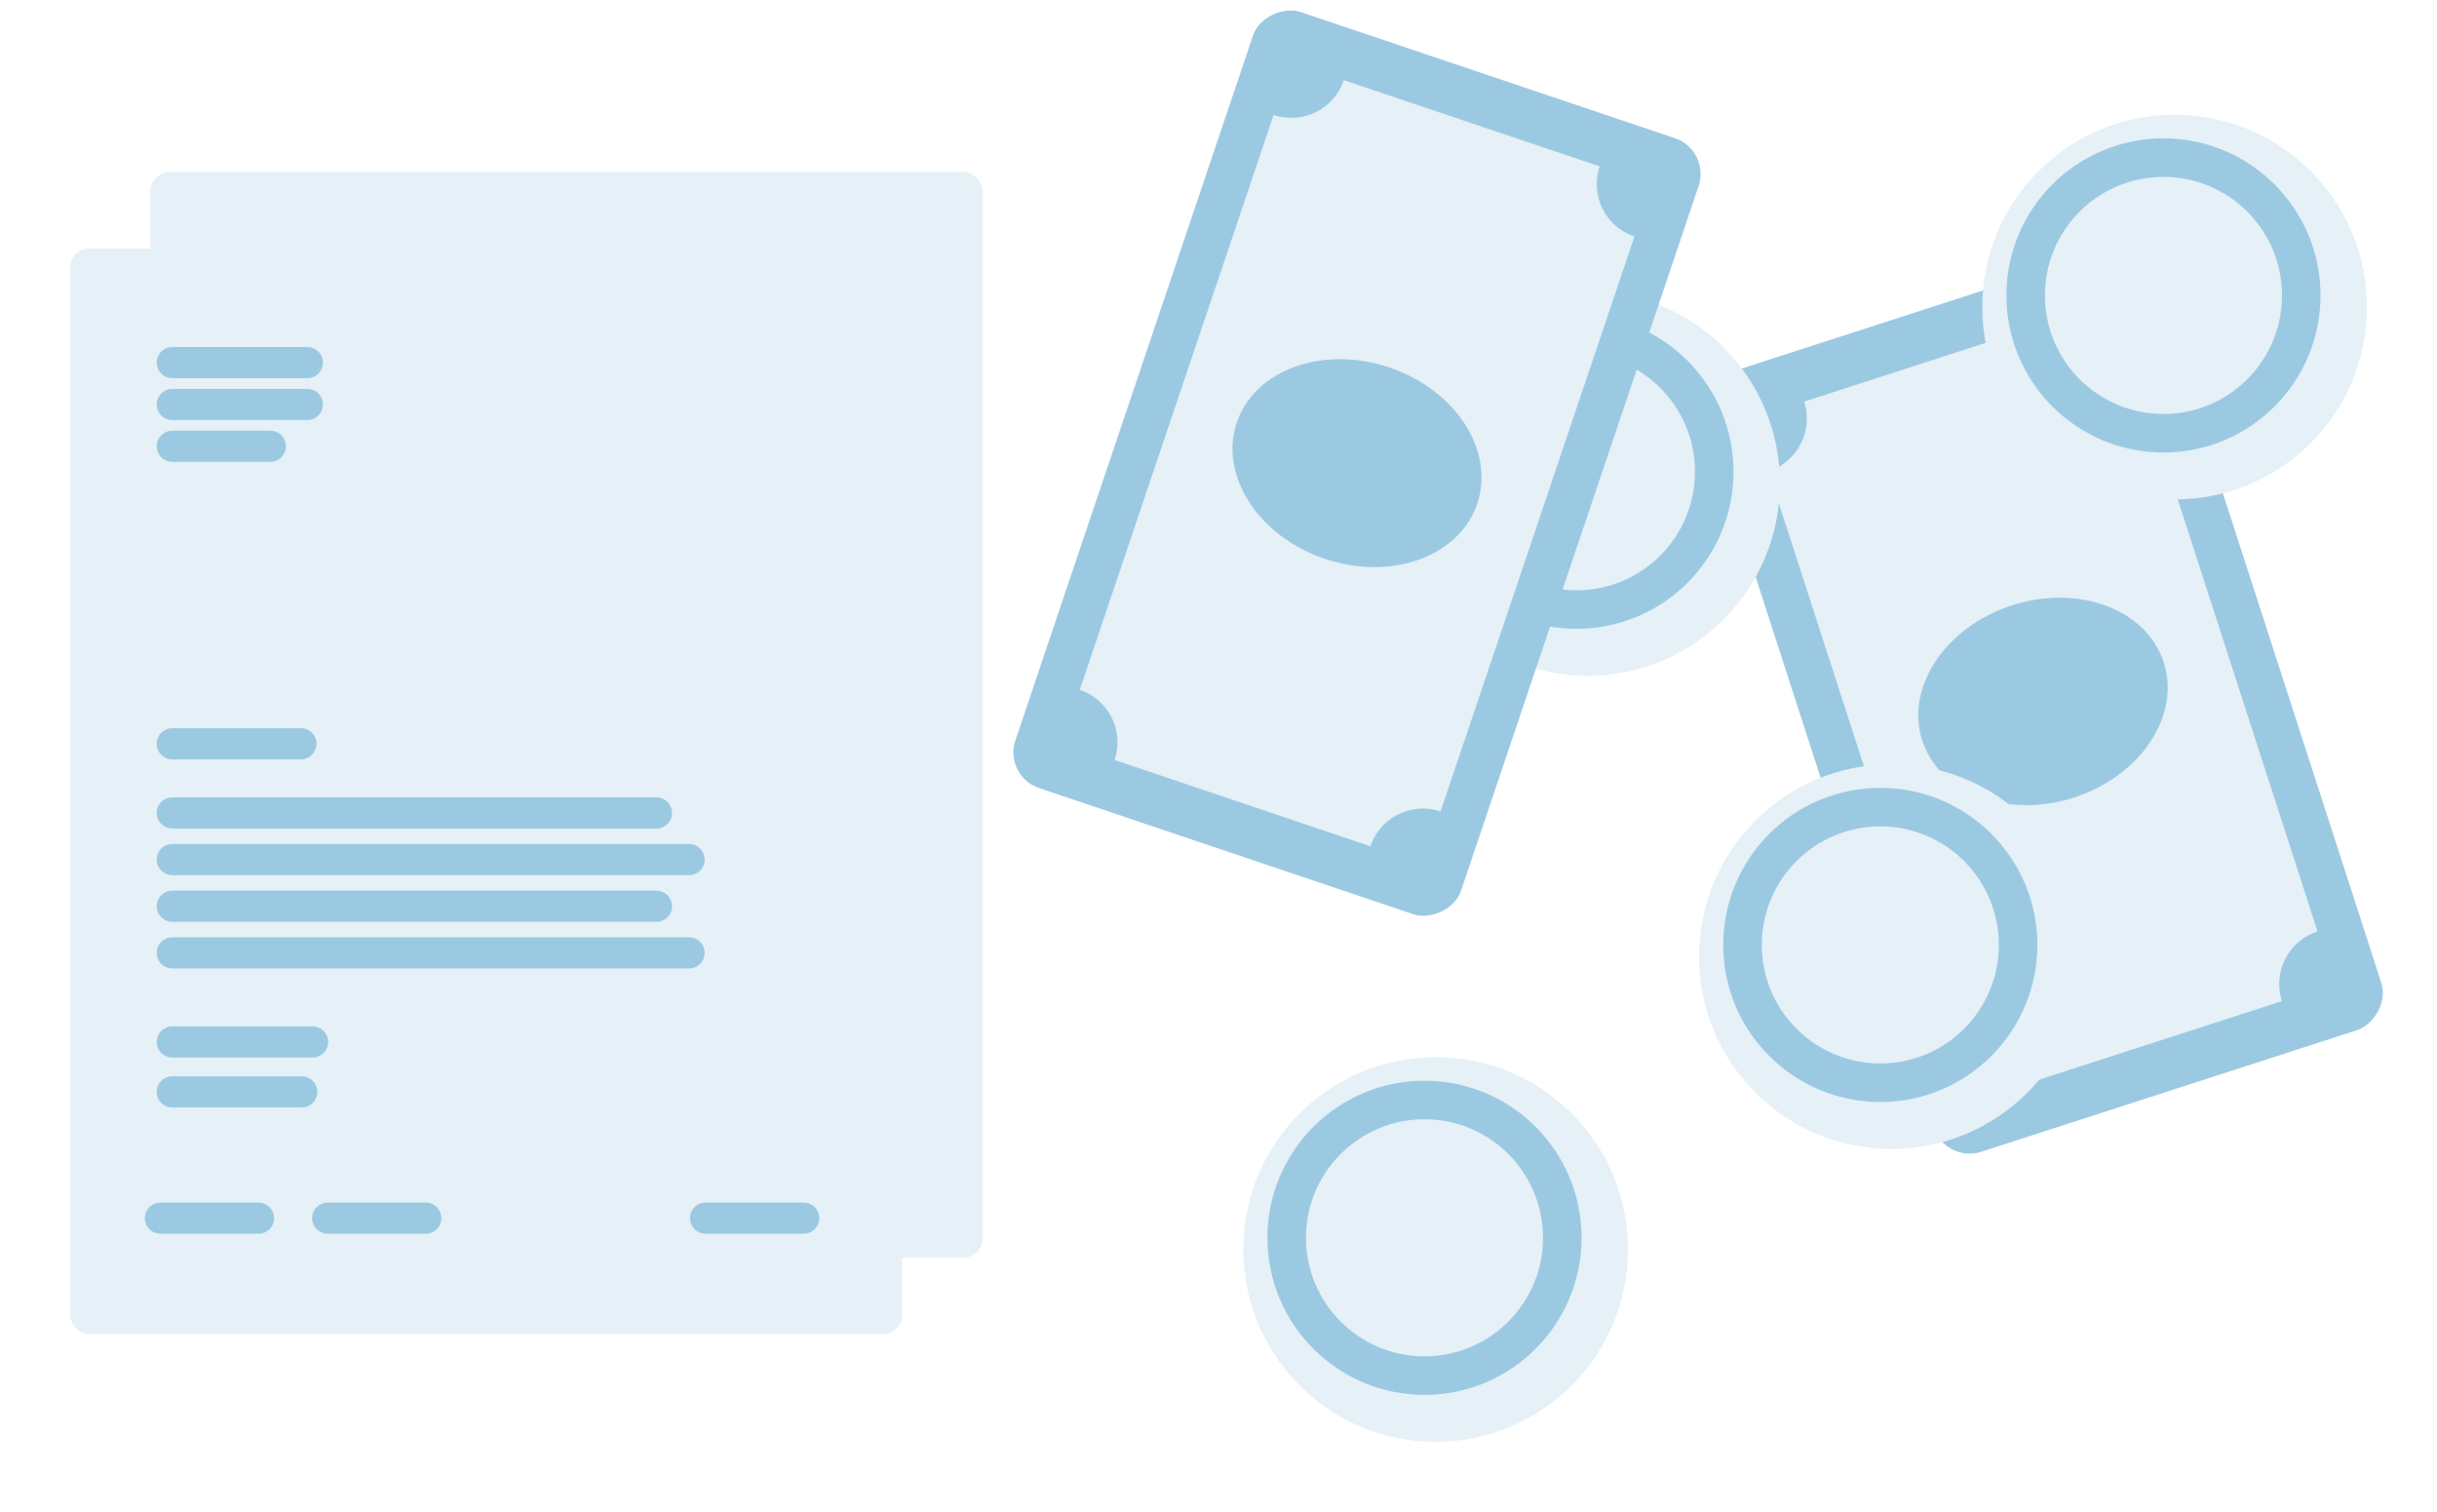 <svg xmlns="http://www.w3.org/2000/svg" xmlns:xlink="http://www.w3.org/1999/xlink" width="626.087" height="388.394" viewBox="0 0 626.087 388.394">
  <defs>
    <filter id="Rechteck_3001" x="20.655" y="26.233" width="249.779" height="314.856" filterUnits="userSpaceOnUse">
      <feOffset dx="3" dy="3" input="SourceAlpha"/>
      <feGaussianBlur stdDeviation="6" result="blur"/>
      <feFlood flood-opacity="0.2"/>
      <feComposite operator="in" in2="blur"/>
      <feComposite in="SourceGraphic"/>
    </filter>
    <filter id="Ellipse_180" x="301.423" y="253.573" width="134.821" height="134.821" filterUnits="userSpaceOnUse">
      <feOffset dx="3" dy="3" input="SourceAlpha"/>
      <feGaussianBlur stdDeviation="6" result="blur-2"/>
      <feFlood flood-opacity="0.2"/>
      <feComposite operator="in" in2="blur-2"/>
      <feComposite in="SourceGraphic"/>
    </filter>
    <filter id="Ellipse_182" x="491.266" y="11.487" width="134.821" height="134.821" filterUnits="userSpaceOnUse">
      <feOffset dx="3" dy="3" input="SourceAlpha"/>
      <feGaussianBlur stdDeviation="6" result="blur-3"/>
      <feFlood flood-opacity="0.2"/>
      <feComposite operator="in" in2="blur-3"/>
      <feComposite in="SourceGraphic"/>
    </filter>
    <filter id="Ellipse_184" x="340.459" y="56.777" width="134.821" height="134.821" filterUnits="userSpaceOnUse">
      <feOffset dx="3" dy="3" input="SourceAlpha"/>
      <feGaussianBlur stdDeviation="6" result="blur-4"/>
      <feFlood flood-opacity="0.2"/>
      <feComposite operator="in" in2="blur-4"/>
      <feComposite in="SourceGraphic"/>
    </filter>
    <filter id="Ellipse_186" x="418.522" y="178.335" width="134.821" height="134.821" filterUnits="userSpaceOnUse">
      <feOffset dx="3" dy="3" input="SourceAlpha"/>
      <feGaussianBlur stdDeviation="6" result="blur-5"/>
      <feFlood flood-opacity="0.2"/>
      <feComposite operator="in" in2="blur-5"/>
      <feComposite in="SourceGraphic"/>
    </filter>
    <filter id="Rechteck_3002" x="0" y="45.828" width="249.779" height="314.856" filterUnits="userSpaceOnUse">
      <feOffset dx="3" dy="3" input="SourceAlpha"/>
      <feGaussianBlur stdDeviation="6" result="blur-6"/>
      <feFlood flood-opacity="0.2"/>
      <feComposite operator="in" in2="blur-6"/>
      <feComposite in="SourceGraphic"/>
    </filter>
  </defs>
  <g id="grafik_foerdermittel" transform="translate(-0.48 2.596)">
    <g id="Gruppe_2554" data-name="Gruppe 2554" transform="translate(435.503 58.909)">
      <rect id="Rechteck_3000" data-name="Rechteck 3000" width="210.38" height="120.83" rx="9.66" transform="translate(64.765 237.359) rotate(-107.93)" fill="#9cc9e2"/>
      <path id="Pfad_1823" data-name="Pfad 1823" d="M705.617,117.744l47.99,148.305a14.23,14.23,0,0,0-9.154,17.91l-66,21.361a14.23,14.23,0,0,0-17.91-9.154L612.55,147.861a14.23,14.23,0,0,0,9.154-17.91l66-21.361a14.23,14.23,0,0,0,17.91,9.154Z" transform="translate(-593.234 -88.281)" fill="#e5f0f7"/>
      <ellipse id="Ellipse_179" data-name="Ellipse 179" cx="32.604" cy="25.938" rx="32.604" ry="25.938" transform="translate(50.836 104.049) rotate(-17.93)" fill="#9cc9e2"/>
    </g>
    <g transform="matrix(1, 0, 0, 1, 0.48, -2.6)" filter="url(#Rechteck_3001)">
      <rect id="Rechteck_3001-2" data-name="Rechteck 3001" width="213.779" height="278.856" rx="4.91" transform="translate(35.65 41.23)" fill="#e5f0f7"/>
    </g>
    <g transform="matrix(1, 0, 0, 1, 0.48, -2.6)" filter="url(#Ellipse_180)">
      <circle id="Ellipse_180-2" data-name="Ellipse 180" cx="49.411" cy="49.411" r="49.411" transform="translate(316.42 268.57)" fill="#e5f0f7"/>
    </g>
    <circle id="Ellipse_181" data-name="Ellipse 181" cx="35.401" cy="35.401" r="35.401" transform="translate(331.046 279.987)" fill="none" stroke="#9cc9e2" stroke-width="9.9"/>
    <g transform="matrix(1, 0, 0, 1, 0.48, -2.6)" filter="url(#Ellipse_182)">
      <circle id="Ellipse_182-2" data-name="Ellipse 182" cx="49.411" cy="49.411" r="49.411" transform="translate(506.27 26.49)" fill="#e5f0f7"/>
    </g>
    <circle id="Ellipse_183" data-name="Ellipse 183" cx="35.401" cy="35.401" r="35.401" transform="translate(520.889 37.901)" fill="none" stroke="#9cc9e2" stroke-width="9.9"/>
    <g transform="matrix(1, 0, 0, 1, 0.48, -2.6)" filter="url(#Ellipse_184)">
      <circle id="Ellipse_184-2" data-name="Ellipse 184" cx="49.411" cy="49.411" r="49.411" transform="translate(355.46 71.78)" fill="#e5f0f7"/>
    </g>
    <circle id="Ellipse_185" data-name="Ellipse 185" cx="35.401" cy="35.401" r="35.401" transform="translate(370.081 83.191)" fill="none" stroke="#9cc9e2" stroke-width="9.9"/>
    <g transform="matrix(1, 0, 0, 1, 0.48, -2.6)" filter="url(#Ellipse_186)">
      <circle id="Ellipse_186-2" data-name="Ellipse 186" cx="49.411" cy="49.411" r="49.411" transform="translate(433.52 193.34)" fill="#e5f0f7"/>
    </g>
    <circle id="Ellipse_187" data-name="Ellipse 187" cx="35.401" cy="35.401" r="35.401" transform="translate(448.145 204.749)" fill="none" stroke="#9cc9e2" stroke-width="9.9"/>
    <g transform="matrix(1, 0, 0, 1, 0.48, -2.6)" filter="url(#Rechteck_3002)">
      <rect id="Rechteck_3002-2" data-name="Rechteck 3002" width="213.779" height="278.856" rx="4.91" transform="translate(15 60.83)" fill="#e5f0f7"/>
    </g>
    <line id="Linie_94" data-name="Linie 94" x2="34.709" transform="translate(44.736 90.564)" fill="none" stroke="#9cc9e2" stroke-linecap="round" stroke-width="8"/>
    <line id="Linie_95" data-name="Linie 95" x2="34.709" transform="translate(44.736 101.307)" fill="none" stroke="#9cc9e2" stroke-linecap="round" stroke-width="8"/>
    <line id="Linie_96" data-name="Linie 96" x2="25.202" transform="translate(44.736 112.05)" fill="none" stroke="#9cc9e2" stroke-linecap="round" stroke-width="8"/>
    <line id="Linie_97" data-name="Linie 97" x2="25.202" transform="translate(41.69 310.34)" fill="none" stroke="#9cc9e2" stroke-linecap="round" stroke-width="8"/>
    <line id="Linie_98" data-name="Linie 98" x2="25.202" transform="translate(84.662 310.34)" fill="none" stroke="#9cc9e2" stroke-linecap="round" stroke-width="8"/>
    <line id="Linie_99" data-name="Linie 99" x2="25.202" transform="translate(181.754 310.34)" fill="none" stroke="#9cc9e2" stroke-linecap="round" stroke-width="8"/>
    <line id="Linie_100" data-name="Linie 100" x2="124.391" transform="translate(44.736 206.243)" fill="none" stroke="#9cc9e2" stroke-linecap="round" stroke-width="8"/>
    <line id="Linie_101" data-name="Linie 101" x2="33.053" transform="translate(44.736 188.48)" fill="none" stroke="#9cc9e2" stroke-linecap="round" stroke-width="8"/>
    <line id="Linie_102" data-name="Linie 102" x2="132.78" transform="translate(44.736 218.23)" fill="none" stroke="#9cc9e2" stroke-linecap="round" stroke-width="8"/>
    <line id="Linie_103" data-name="Linie 103" x2="124.391" transform="translate(44.736 230.209)" fill="none" stroke="#9cc9e2" stroke-linecap="round" stroke-width="8"/>
    <line id="Linie_104" data-name="Linie 104" x2="132.78" transform="translate(44.736 242.188)" fill="none" stroke="#9cc9e2" stroke-linecap="round" stroke-width="8"/>
    <line id="Linie_105" data-name="Linie 105" x2="36.048" transform="translate(44.736 265.072)" fill="none" stroke="#9cc9e2" stroke-linecap="round" stroke-width="8"/>
    <line id="Linie_106" data-name="Linie 106" x2="33.259" transform="translate(44.736 277.912)" fill="none" stroke="#9cc9e2" stroke-linecap="round" stroke-width="8"/>
    <g id="Gruppe_2555" data-name="Gruppe 2555" transform="translate(258.257 -2.596)">
      <rect id="Rechteck_3003" data-name="Rechteck 3003" width="210.38" height="120.83" rx="9.66" transform="translate(0 199.356) rotate(-71.37)" fill="#9cc9e2"/>
      <path id="Pfad_1824" data-name="Pfad 1824" d="M514.59,65.563l-49.808,147.7a14.221,14.221,0,0,0-18.02,8.933l-65.739-22.163a14.221,14.221,0,0,0-8.933-18.02L421.9,34.313a14.221,14.221,0,0,0,18.02-8.933l65.739,22.163a14.221,14.221,0,0,0,8.933,18.02Z" transform="translate(-352.465 -4.795)" fill="#e5f0f7"/>
      <ellipse id="Ellipse_188" data-name="Ellipse 188" cx="25.938" cy="32.604" rx="25.938" ry="32.604" transform="translate(51.676 133.139) rotate(-71.37)" fill="#9cc9e2"/>
    </g>
  </g>
</svg>
